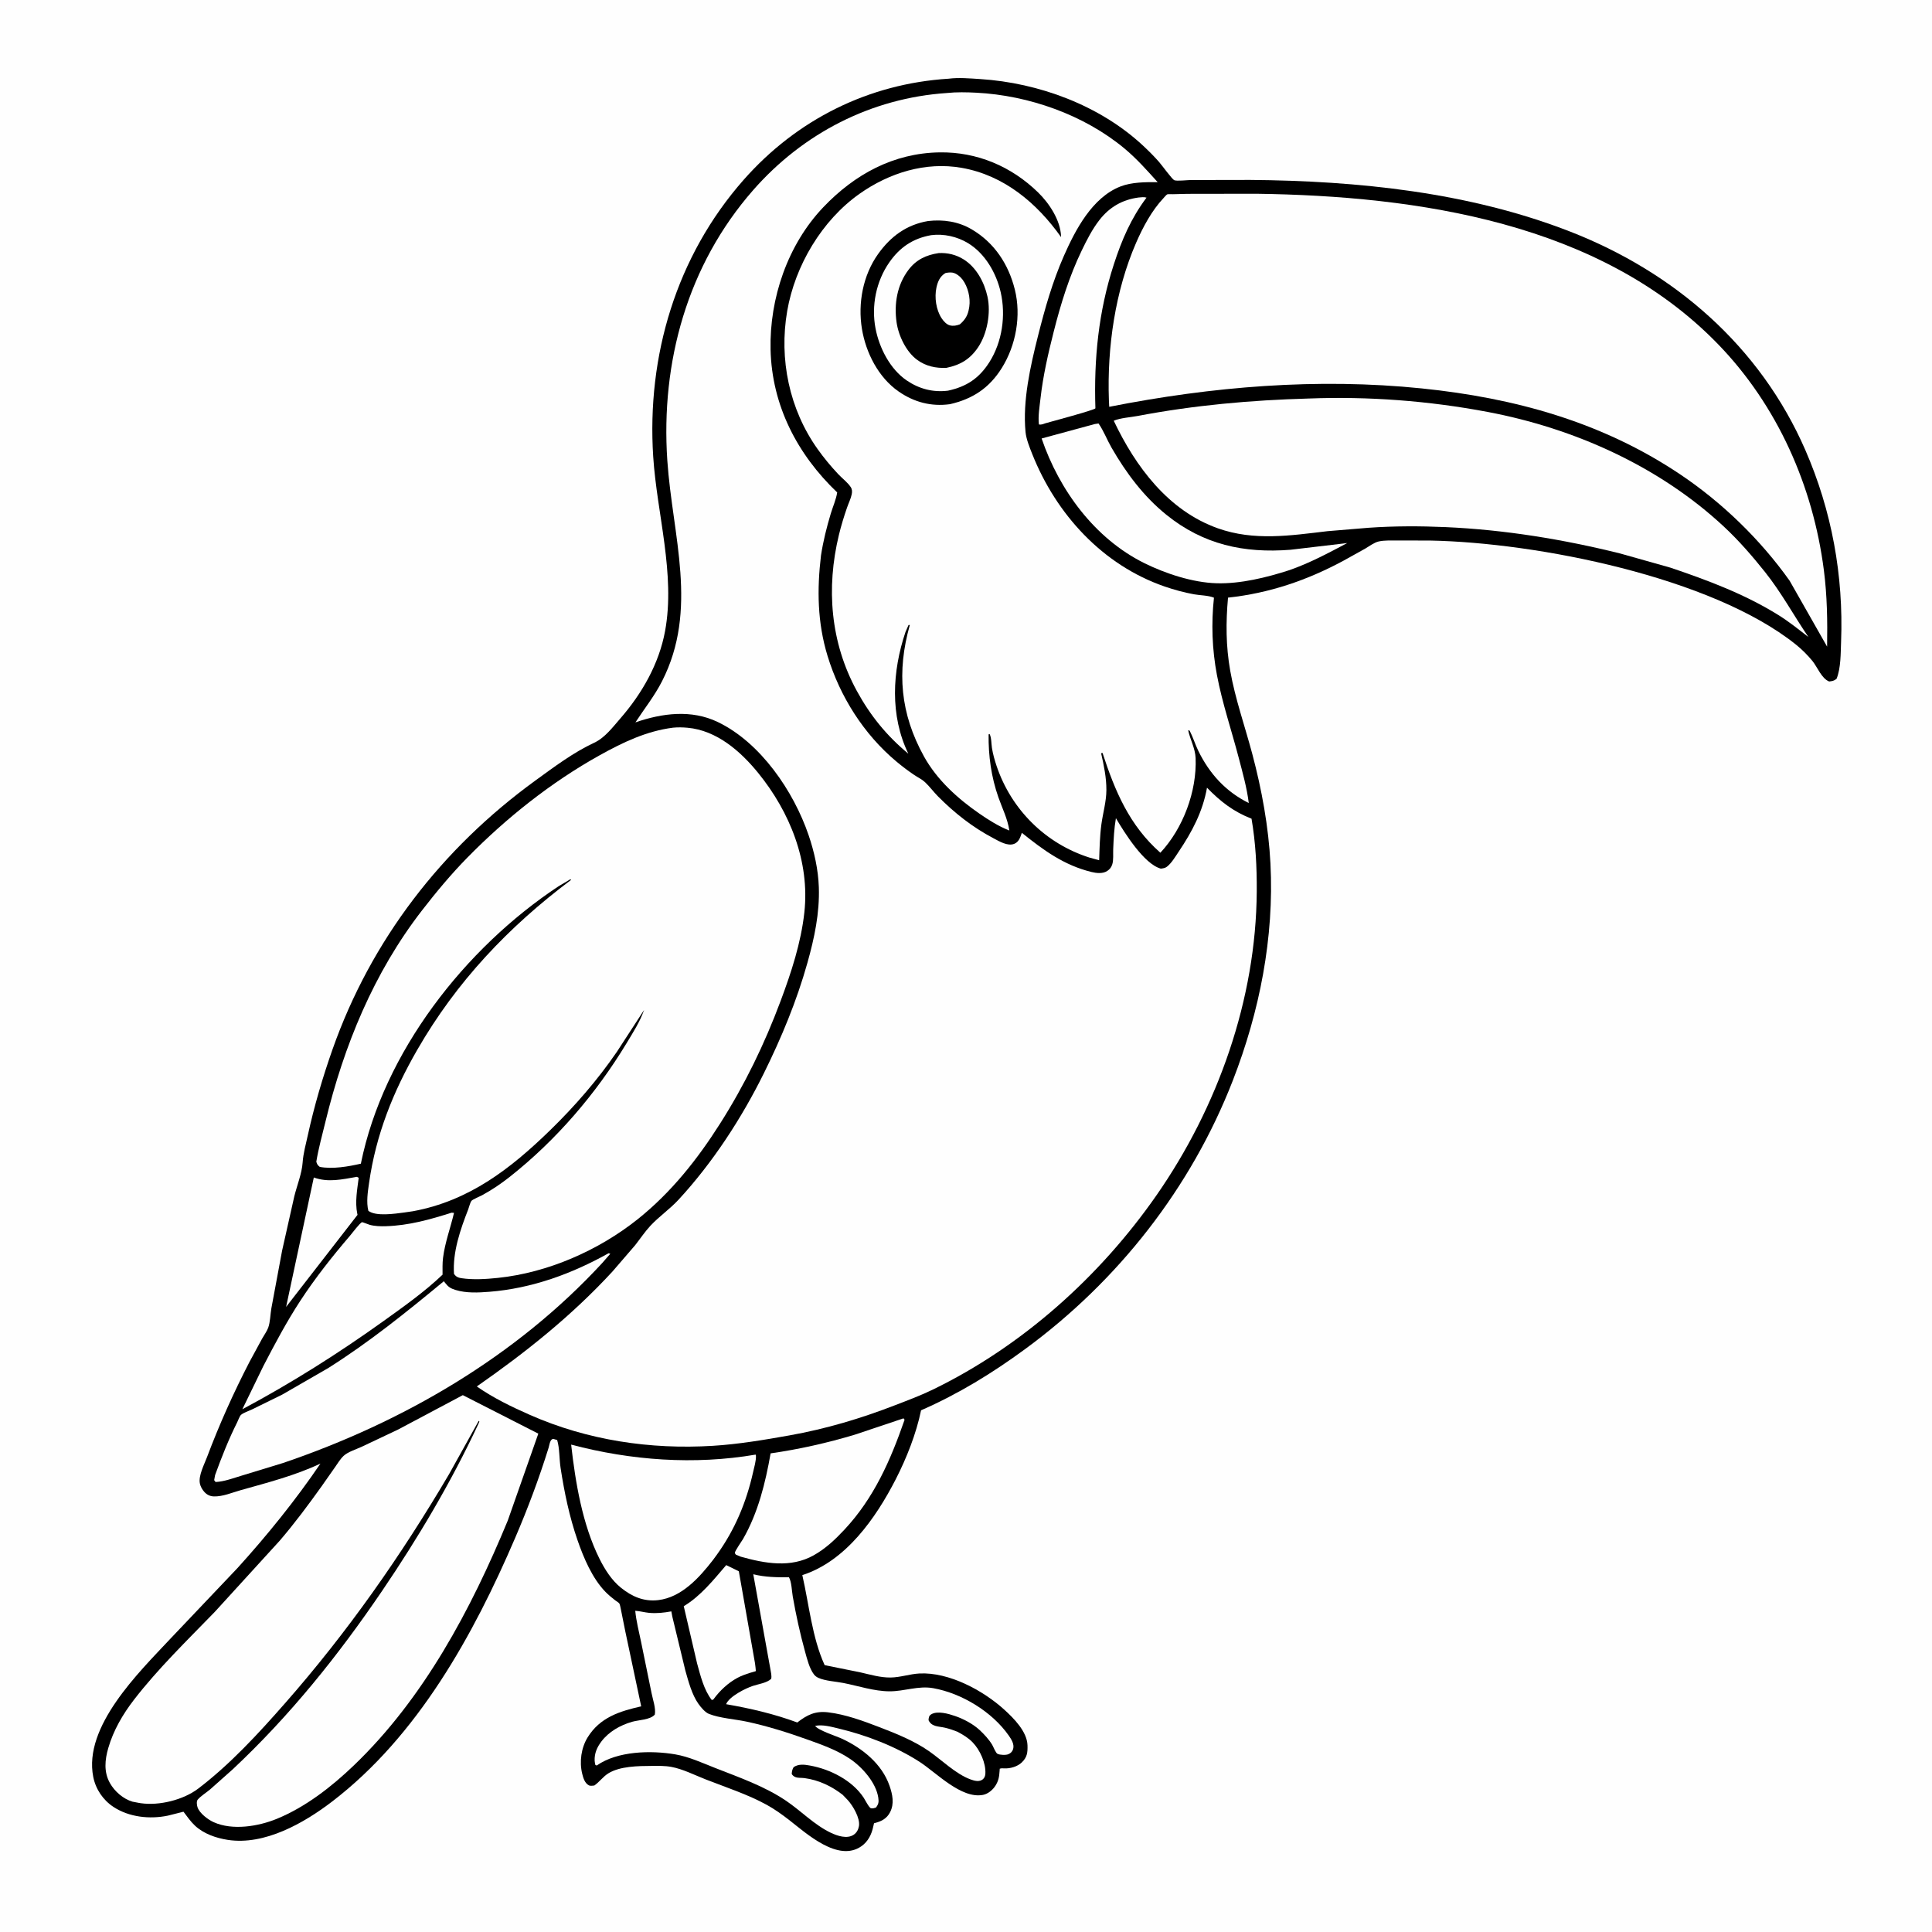 <svg version="1.1" xmlns="http://www.w3.org/2000/svg" style="display: block;" viewBox="0 0 2048 2048" width="1024" height="1024">
<path transform="translate(0,0)" fill="rgb(254,254,254)" d="M -0 -0 L 2048 0 L 2048 2048 L -0 2048 L -0 -0 z"/>
<path transform="translate(0,0)" fill="rgb(0,0,0)" d="M 1005.57 83.423 C 1016.07 82.042 1028.48 83.135 1039 83.808 C 1101.11 87.778 1165.93 111.658 1211.85 154.544 C 1217.71 160.018 1223.41 165.709 1228.7 171.741 C 1231.41 174.838 1242.44 189.962 1244.7 190.991 C 1247.33 192.181 1258.83 190.865 1262.19 190.838 L 1325.24 190.725 C 1439.33 191.651 1557.49 203.771 1664.53 245.543 C 1775.1 288.691 1865.86 367.192 1913.73 477.071 C 1941.71 541.292 1954.32 610.201 1951.63 680.18 C 1951.15 692.614 1951.49 707.833 1946.87 719.5 C 1944.23 721.756 1942.3 721.983 1939 722.402 C 1930.93 719.29 1926.55 707.136 1921.23 700.631 C 1915.98 694.23 1909.96 688.253 1903.5 683.084 C 1814.37 611.733 1629.29 575.097 1515.84 572.999 L 1481.38 572.939 C 1474.93 573.007 1467.82 572.571 1461.5 573.965 C 1456.74 575.016 1451.56 578.985 1447.29 581.487 L 1424.2 594.336 C 1385.47 615.207 1345.57 628.806 1301.75 633.517 C 1299.38 659.833 1299.47 684.893 1304.08 711 C 1309.35 740.826 1319.71 769.974 1327.48 799.221 C 1337.51 836.939 1344.74 876.379 1346.74 915.409 C 1350.77 993.836 1335.19 1072.47 1306.84 1145.39 C 1262.52 1259.35 1185.19 1357.78 1086.84 1429.96 C 1051.82 1455.66 1016.16 1477.52 976.362 1494.98 C 971.338 1519.56 960.93 1545.86 949.516 1568.11 C 928.348 1609.37 896.561 1654.85 850.494 1669.7 C 857.627 1700.72 860.875 1736.07 874.157 1765.11 L 912.369 1772.86 C 922.834 1775.23 933.253 1778.37 944.07 1778.24 C 954.461 1778.11 964.336 1774.49 974.645 1773.96 C 1005.86 1772.36 1042.07 1791.88 1064.5 1812.23 C 1074.47 1821.27 1088.74 1835.51 1089.18 1850 C 1089.41 1857.77 1088.92 1862.68 1083.08 1868.3 C 1078.49 1872.71 1070.7 1874.91 1064.48 1874.56 C 1062.45 1874.44 1061.77 1874.32 1059.76 1874.91 L 1059.71 1875.88 L 1059.59 1877.5 C 1059.21 1883.42 1058.48 1887.74 1055.25 1892.84 C 1052.4 1897.35 1047.35 1901.64 1042 1902.66 C 1018.94 1907.08 992.707 1879.21 974.808 1867.64 C 949.414 1851.22 918.031 1839.21 888.796 1832.27 C 881.081 1830.44 871.946 1827.83 864.088 1829.5 C 867.1 1834.21 887.172 1840.56 893.161 1843.4 C 914.547 1853.54 934.91 1869.9 942.929 1892.97 C 946.15 1902.24 948.214 1912.04 943.457 1921.14 C 940.041 1927.68 934.701 1930.52 927.876 1932.35 L 926.5 1932.71 L 925.623 1936.5 C 923.885 1944.64 920.167 1952.11 913.181 1957.04 C 888.421 1974.52 854.631 1943.32 836.533 1929.28 C 828.97 1923.42 821.192 1917.83 812.798 1913.21 C 792.661 1902.13 769.46 1894.61 748.028 1886.23 C 736.34 1881.66 723.912 1875.26 711.574 1872.97 C 704.752 1871.71 697.464 1871.9 690.541 1871.95 C 676.502 1872.03 657.186 1872.2 644.854 1879.83 C 639.295 1883.27 635.412 1888.97 629.968 1892.73 C 628.104 1892.85 625.912 1893.39 624.21 1892.51 C 619.864 1890.26 618.235 1884.62 617.152 1880.22 C 614.033 1867.52 616.096 1852.67 622.987 1841.57 C 636.092 1820.46 656.779 1814.01 679.685 1808.8 L 662.864 1729.42 L 658.194 1706.16 C 657.855 1704.78 657.246 1700.77 656.486 1699.71 C 655.833 1698.79 653.168 1697.2 652.167 1696.43 C 648.586 1693.65 645.042 1690.75 641.868 1687.5 C 627.808 1673.12 618.618 1651.27 612.143 1632.52 C 603.461 1607.38 598.28 1582.19 594.236 1555.99 C 592.817 1546.79 593.258 1535.14 590.62 1526.5 L 586.862 1525.39 C 583.074 1524.95 582.528 1531.54 581.534 1534.73 C 571.389 1567.28 559.62 1598.72 546.177 1630.05 C 501.893 1733.26 442.763 1840.31 352.034 1909.74 C 322.282 1932.5 280.544 1956.39 241.418 1950.34 C 229.089 1948.44 215.92 1943.91 206.656 1935.25 C 202.058 1930.95 198.299 1925.49 194.497 1920.49 L 177.785 1924.69 C 158.588 1928.61 136.963 1926.32 120.37 1915.47 C 109.25 1908.2 101.426 1896.62 98.844 1883.57 C 88.27 1830.13 147.017 1772.99 180.034 1737.73 L 251.875 1662.08 C 283.452 1627.19 313.225 1590.42 339.681 1551.47 C 312.918 1564.1 283.659 1571.63 255.266 1579.61 C 246.258 1582.14 236.193 1586.53 226.812 1586.27 C 222.661 1586.16 219.386 1584.56 216.6 1581.5 C 214.348 1579.03 212.462 1575.66 211.837 1572.35 C 210.288 1564.15 216.584 1552.22 219.443 1544.62 C 232.468 1509.99 247.512 1476.46 264.512 1443.6 L 277.953 1418.85 C 280.008 1415.18 282.899 1411.28 284.337 1407.35 C 286.451 1401.57 286.56 1393.09 287.652 1386.91 L 299.046 1325.71 L 312.005 1268 C 314.77 1256.88 320.023 1243.73 320.786 1232.49 C 321.452 1222.67 324.219 1212.89 326.32 1203.31 C 333.039 1172.65 342.002 1142.13 352.436 1112.52 C 393.359 996.401 468.267 899.432 567.754 827.224 C 587.306 813.033 607.97 797.505 629.927 787.312 C 641.192 782.084 649.609 770.747 657.668 761.487 C 680.589 735.15 698.618 703.627 705.005 668.972 C 716.126 608.635 696.349 544.509 692.429 484.106 C 685.491 377.171 716.949 271.575 788.314 190.61 C 844.583 126.77 920.679 88.734 1005.57 83.423 z"/>
<path transform="translate(0,0)" fill="rgb(254,254,254)" d="M 378.296 1247.5 C 378.971 1247.78 379.603 1248.15 380.246 1248.5 C 378.672 1260.98 376.143 1274.12 378.737 1286.61 L 378.993 1287.78 L 303.279 1385.37 L 332.649 1248.2 C 347.993 1253.74 362.684 1250.17 378.296 1247.5 z"/>
<path transform="translate(0,0)" fill="rgb(254,254,254)" d="M 769.808 1659.08 L 783.201 1665.63 L 800.316 1763 C 800.449 1763.95 801.381 1771.23 801.241 1771.41 C 801.06 1771.65 796 1773 795.339 1773.21 C 790.574 1774.72 785.832 1776.36 781.425 1778.75 C 771.905 1783.91 763.45 1791.81 756.979 1800.46 L 756.22 1801.5 C 755.692 1801.8 755.079 1801.9 754.5 1802.08 C 746.101 1791.32 742.479 1776.12 738.914 1763.17 L 724.804 1702.63 C 742.727 1691.94 756.387 1674.7 769.808 1659.08 z"/>
<path transform="translate(0,0)" fill="rgb(254,254,254)" d="M 1206.95 209.36 C 1209.78 209.135 1212.61 208.647 1215.36 209.5 C 1198.88 231.455 1189.09 254.416 1180.68 280.335 C 1164.43 330.341 1159.49 380.593 1161.17 432.85 C 1159.87 434.791 1113.8 447.043 1108.25 448.67 C 1105.71 449.471 1103.92 450.496 1101.28 449.911 C 1100.25 441.285 1102 431.014 1102.98 422.312 C 1105.68 398.25 1111.08 374.867 1117.02 351.438 C 1124.52 321.875 1133.43 292.984 1146.72 265.447 C 1152.08 254.333 1157.79 243.082 1165.38 233.299 C 1176.09 219.495 1189.75 211.666 1206.95 209.36 z"/>
<path transform="translate(0,0)" fill="rgb(254,254,254)" d="M 957.771 1503.5 L 958.891 1505.03 C 943.944 1548.04 926.521 1587.94 894.962 1621.67 C 885.168 1632.13 875.137 1641.62 862.578 1648.67 C 838.182 1662.38 810.791 1657.32 785.266 1650.16 L 780 1647.95 C 779.669 1647.3 778.979 1646.73 779.008 1646 C 779.091 1643.91 786.365 1633.67 787.731 1631.28 C 803.698 1603.29 811.336 1572.07 816.884 1540.63 C 846.828 1536.36 877.254 1529.51 906.232 1520.78 L 957.771 1503.5 z"/>
<path transform="translate(0,0)" fill="rgb(254,254,254)" d="M 1160.53 449.5 L 1164.5 448.911 C 1169.91 456.647 1173.5 466.242 1178.25 474.5 C 1193.65 501.259 1212.23 526.158 1236.37 545.673 C 1275.47 577.284 1318.61 586.67 1367.97 582.769 L 1428.13 575.665 C 1407.77 586.426 1388.58 596.777 1366.75 604.403 C 1342.78 612.136 1315.1 618.997 1289.74 618.281 C 1264.38 617.565 1235.54 608.091 1213 596.926 C 1160.37 570.854 1122.77 519.412 1104.17 464.807 L 1160.53 449.5 z"/>
<path transform="translate(0,0)" fill="rgb(254,254,254)" d="M 798.503 1668.77 C 811.094 1671.92 823.452 1672.07 836.329 1671.99 C 839.151 1676.75 839.367 1686.75 840.37 1692.45 C 843.807 1711.96 848.039 1731.43 853.313 1750.52 C 855.398 1758.07 858.004 1768.79 862.852 1775 C 864.147 1776.66 865.724 1777.79 867.652 1778.65 C 874.945 1781.9 885.924 1782.45 893.953 1784.02 C 909.968 1787.16 926.519 1792.8 942.938 1792.87 C 958.731 1792.93 973.386 1786.69 989.34 1789.55 C 1019.56 1794.98 1051.66 1814.54 1069.3 1839.73 C 1072.08 1843.71 1075.41 1848.9 1073.97 1854 C 1073.22 1856.64 1071.47 1858.43 1068.99 1859.5 C 1066.23 1860.69 1060.1 1860.39 1057.5 1859.19 C 1055.43 1858.24 1053.04 1851.68 1051.73 1849.5 C 1048.39 1843.95 1043.2 1838.31 1038.46 1833.93 C 1031.38 1827.39 1021.46 1822.15 1012.38 1819.03 C 1005.57 1816.69 993.715 1813.22 987.13 1817.26 C 984.6 1818.81 984.462 1820.85 984.304 1823.5 C 987.605 1830.62 994.967 1829.88 1001.67 1831.45 C 1006.32 1832.53 1010.54 1833.97 1014.96 1835.73 C 1020.87 1838.89 1026.33 1842.1 1031.03 1846.95 C 1038.78 1854.94 1045.28 1869.04 1044.52 1880.32 C 1044.37 1882.56 1043.6 1884.68 1041.85 1886.13 C 1038.12 1889.19 1033.01 1887.78 1028.84 1886.26 C 1013.15 1880.55 998.342 1865.7 984.55 1856.14 C 968.945 1845.32 950.222 1837.77 932.581 1830.99 C 915.171 1824.3 896.393 1817.33 877.769 1815.13 C 864.218 1813.53 855.665 1817.77 845.158 1825.9 C 820.351 1816.76 795.718 1811.04 769.701 1806.51 C 772.979 1798.27 790.437 1789.65 798.033 1787.14 C 804.011 1785.16 812.943 1783.98 817.5 1779.63 C 818.199 1776.27 817.187 1772.63 816.634 1769.28 L 812.687 1747.5 L 798.503 1668.77 z"/>
<path transform="translate(0,0)" fill="rgb(254,254,254)" d="M 478.698 1285.5 L 481.265 1285.69 C 477.516 1301.65 471.721 1316.95 469.64 1333.34 C 468.902 1339.15 469.133 1345.34 469.125 1351.2 C 449.956 1369.47 428.166 1384.87 406.696 1400.27 C 358.612 1434.74 309.11 1465.97 256.911 1493.87 L 279.109 1448.2 C 291.27 1424.76 303.907 1400.96 318.364 1378.85 C 334.227 1354.58 352.211 1331.91 371.031 1309.89 C 373.281 1307.26 381.552 1296.2 383.803 1295.57 C 384.307 1295.43 390.769 1298.06 391.863 1298.35 C 397.403 1299.86 403.485 1300.01 409.201 1299.83 C 433.478 1299.06 455.745 1292.78 478.698 1285.5 z"/>
<path transform="translate(0,0)" fill="rgb(254,254,254)" d="M 673.378 1707.5 C 678.203 1707.78 683.124 1709.23 688 1709.68 C 696.166 1710.43 703.613 1709.58 711.647 1708.12 L 712.692 1713.72 L 726.491 1770.81 C 729.741 1782.24 733.388 1796.35 740.38 1806.17 C 742.952 1809.78 747.398 1815.17 751.5 1816.8 C 763.053 1821.39 779.187 1822.37 791.5 1825.01 C 813.45 1829.71 834.705 1836.43 855.827 1843.97 C 871.332 1849.51 887.604 1855.29 901.291 1864.62 C 914.11 1873.36 928.689 1889.74 931.021 1905.62 C 931.702 1910.25 931.302 1912.52 928.5 1916.12 C 926.578 1916.72 925.339 1917.18 923.296 1916.82 C 921.283 1916.46 917.039 1907.91 915.487 1905.57 C 903.268 1887.11 879.884 1875.37 858.5 1871.53 C 852.413 1870.44 846.493 1869.73 841.261 1873.25 C 839.768 1875.97 839.463 1877.5 839.268 1880.5 C 842.459 1885.61 847.595 1884.16 853.047 1884.91 C 867.909 1886.94 881.48 1893.38 893.225 1902.53 L 898.729 1908.24 C 904.147 1914.17 911.946 1927.38 910.528 1935.71 C 909.896 1939.42 908.135 1942.74 905 1944.87 C 897.994 1949.63 887.673 1946.12 880.734 1942.83 C 863.273 1934.55 849.082 1919.54 833.075 1908.76 C 810.334 1893.44 783.806 1884.2 758.397 1874.23 C 744.711 1868.86 730.353 1862.18 715.813 1859.71 C 689.943 1855.3 654.514 1856.13 632.586 1871.5 L 631.151 1871 C 630.801 1869.52 630.415 1868.03 630.352 1866.5 C 630.027 1858.62 632.822 1852.28 637.448 1846.12 C 645.348 1835.61 657.596 1828.72 670.124 1825.15 C 676.943 1823.2 689.491 1823.12 694.131 1817.5 C 695.398 1810.88 691.991 1801.51 690.675 1794.75 L 679.572 1740.47 C 677.293 1729.57 674.471 1718.59 673.378 1707.5 z"/>
<path transform="translate(0,0)" fill="rgb(254,254,254)" d="M 605.444 1531.35 C 668.907 1548.15 736.123 1553.06 801.021 1541.94 L 801.33 1543.02 C 801.619 1548.37 799.407 1555.65 798.235 1560.87 C 791.132 1592.48 779.059 1621.38 760.138 1647.73 L 755.915 1653.5 C 741.447 1672.22 722.526 1693.3 697.735 1696.19 C 682.437 1697.97 669.907 1692.47 658.135 1682.99 C 648.33 1675.09 641.048 1663.52 635.49 1652.37 C 617.348 1615.96 609.97 1571.55 605.444 1531.35 z"/>
<path transform="translate(0,0)" fill="rgb(254,254,254)" d="M 645.103 1328.5 L 646.943 1329.05 L 638.369 1338.87 C 546.739 1438.19 427.382 1507.47 300.144 1550.8 L 256.43 1564.16 C 247.54 1566.77 237.746 1570.61 228.5 1570.98 L 227.031 1569 L 227.998 1563.68 C 234.826 1544.81 242.481 1525.49 251.477 1507.58 C 252.396 1505.75 253.989 1501.27 255.367 1499.92 C 257.634 1497.72 264.16 1495.5 267.231 1494.02 L 299.188 1478.32 L 347.812 1450.28 C 391.406 1422.77 430.838 1390.93 470.479 1358.17 L 471.017 1358.86 L 471.93 1360 C 475.192 1364.24 477.751 1365.85 482.92 1367.42 C 494.429 1370.93 506.92 1370.27 518.77 1369.34 C 563.646 1365.8 606.004 1350.37 645.103 1328.5 z"/>
<path transform="translate(0,0)" fill="rgb(254,254,254)" d="M 1386.97 422.458 C 1450.36 420.016 1514.58 424.868 1576.91 436.656 C 1668.71 454.019 1758.62 494.176 1827.45 558.284 C 1843.15 572.9 1857.75 589.74 1871.1 606.505 C 1888.48 628.322 1901.37 652.376 1916.99 675.27 C 1906.51 667.137 1896.47 659.021 1885.17 651.982 C 1849.61 629.833 1810.13 615.051 1770.62 601.71 L 1717.41 586.703 C 1656.95 571.676 1594.83 561.53 1532.54 558.767 C 1505.45 557.565 1477.96 557.548 1450.9 559.446 L 1407.1 563.08 C 1367.79 567.742 1329.42 573.659 1291 560.039 C 1238.44 541.407 1203.67 494.643 1180.62 445.989 C 1187.66 442.969 1198.34 442.38 1205.99 440.929 C 1265.91 429.553 1326 424.15 1386.97 422.458 z"/>
<path transform="translate(0,0)" fill="rgb(254,254,254)" d="M 490.601 1478.92 L 570.641 1519.72 L 538.225 1611.95 C 499.395 1705.92 449.278 1800.22 375.234 1871.27 C 351.599 1893.96 323.955 1915.53 293.48 1928.02 C 273.85 1936.06 246.557 1940.62 226.48 1931.58 C 220.532 1928.9 211.498 1922.17 209.361 1915.71 C 208.674 1913.63 208.053 1909.45 209.63 1907.63 C 212.939 1903.81 218.654 1900.28 222.655 1896.92 L 246.843 1875.42 C 307.447 1818.57 358.438 1755.03 405.058 1686.4 C 443.175 1630.29 477.913 1571.78 506.695 1510.3 L 508.185 1507 L 507.5 1506.07 L 476.05 1562.63 C 425.073 1649.19 368.411 1730.13 302.055 1805.63 C 273.981 1837.58 244.131 1870.09 210.19 1895.94 C 194.399 1907.97 168.86 1914.33 149.223 1911.47 L 147.5 1911.2 L 140.5 1909.86 C 130.643 1906.97 121.498 1899.01 116.5 1890.1 C 109.879 1878.29 111.175 1865.43 114.802 1852.91 C 120.228 1834.18 130.269 1817.02 142.125 1801.67 C 167.567 1768.74 198.608 1738.64 227.592 1708.76 L 296.438 1633.28 C 312.232 1614.89 326.671 1595.45 340.77 1575.75 L 354.934 1555.56 C 357.716 1551.58 360.751 1546.5 364.333 1543.19 C 368.873 1539 377.576 1536.33 383.272 1533.7 L 422.103 1515.32 L 490.601 1478.92 z"/>
<path transform="translate(0,0)" fill="rgb(254,254,254)" d="M 1258.49 205.488 L 1331.6 205.377 C 1503.01 207.708 1696.12 235.992 1821.05 364.691 C 1884.06 429.606 1921.94 515.218 1933.39 604.509 C 1936.87 631.636 1937.24 658.161 1936.81 685.459 L 1897.06 615.578 C 1865.97 571.84 1825.4 532.524 1780.78 502.655 C 1697.97 447.212 1605.52 421.829 1507.21 411.751 C 1396.49 400.402 1284.78 409.738 1175.82 431.231 L 1175.47 423.934 C 1173.51 368.319 1182.08 308.404 1204.41 257.156 C 1211.55 240.781 1221.03 223.017 1233.39 209.968 C 1234.09 209.227 1236.51 206.338 1237.3 206.026 C 1238.31 205.628 1242.09 205.904 1243.36 205.872 L 1258.49 205.488 z"/>
<path transform="translate(0,0)" fill="rgb(254,254,254)" d="M 713.521 771.358 C 718.559 770.853 723.797 770.992 728.839 771.444 C 759.704 774.215 784.897 796.239 803.67 819.311 C 837.307 860.651 858.584 913.436 852.644 967.281 C 849.093 999.475 838.787 1030.79 827.502 1061 C 810.368 1106.88 789.621 1149.6 763.379 1190.96 C 739.217 1229.05 711.371 1264.21 675.94 1292.45 C 634.385 1325.57 580.767 1349.1 527.725 1354.63 C 515.169 1355.94 501.514 1356.81 489 1354.92 C 485.363 1354.37 483.525 1353.36 481.272 1350.5 C 479.646 1327.41 488.02 1303.2 496.294 1282.09 C 497.254 1279.64 498.264 1275.07 499.709 1273.03 C 500.791 1271.5 508.975 1268.14 511 1267.03 C 521.515 1261.29 530.972 1254.92 540.369 1247.5 C 589.6 1208.62 631.583 1159.68 664.032 1106.1 C 670.731 1095.04 678.506 1082.86 682.747 1070.63 L 653.902 1115 C 633.247 1145.06 609.41 1172.52 583.299 1197.96 C 541.137 1239.03 497.249 1272.97 437.792 1283.95 L 428.505 1285.3 C 418.622 1286.58 398.514 1289.71 390.477 1283.52 C 388.163 1274.26 389.866 1263.48 391.199 1254.11 C 398.483 1202.9 416.603 1157.5 442.297 1112.88 C 483.968 1040.53 538.86 982.615 605.5 932.622 L 604.5 932.111 L 592.13 939.451 C 492.88 1005.09 406.448 1115.5 382.526 1233.55 C 369.286 1236.61 352.458 1239.5 339 1236.96 C 336.506 1234.96 336.355 1234.54 335.296 1231.5 C 337.632 1217.23 341.597 1203.05 345.007 1189 C 364.609 1108.24 396.219 1031.05 447.404 964.99 C 462.465 945.553 478.243 926.582 495.482 909.026 C 536.623 867.128 584.339 829.14 635.706 800.597 C 660.367 786.894 685.25 774.949 713.521 771.358 z"/>
<path transform="translate(0,0)" fill="rgb(254,254,254)" d="M 1003.74 98.591 C 1013.89 97.502 1024.8 97.75 1034.99 98.272 C 1090.48 101.117 1149.06 121.705 1191.95 157.376 C 1204.81 168.064 1216.02 180.707 1227.18 193.109 C 1214.44 192.997 1199.63 192.994 1187.6 197.714 C 1157.72 209.447 1139.85 243.801 1127.71 271.364 C 1115.69 298.652 1107.63 327.128 1100.36 355.969 C 1092.28 387.994 1083.9 424.794 1087.11 457.959 C 1087.83 465.419 1091.43 474.314 1094.2 481.274 C 1119.56 545.046 1168.71 598.967 1234.47 621.693 C 1244.61 625.196 1254.93 627.991 1265.48 629.951 C 1271.86 631.136 1281.01 631.088 1286.84 633.581 C 1283.89 661.048 1284.87 688.419 1290.01 715.599 C 1295.63 745.282 1305.47 774.129 1313.1 803.32 C 1317.23 819.142 1321.73 834.977 1323.75 851.235 C 1299.38 839.207 1282.1 820.208 1270.24 795.88 C 1266.84 788.891 1264.64 781.401 1261.06 774.5 L 1259.5 774.082 C 1261.64 784.083 1266.97 793.146 1267.4 803.601 C 1268.84 838.741 1254.16 878.136 1230.04 903.93 C 1197.18 874.987 1181.93 838.622 1168.71 798.086 L 1167.24 798.5 C 1170.16 811.27 1172.87 824.331 1172.82 837.5 C 1172.76 849.751 1169.18 861.62 1167.54 873.691 C 1165.82 886.264 1165.59 899.205 1165.15 911.876 L 1155 909.113 C 1108.55 894.415 1072.12 858.365 1056.5 812.16 C 1054.4 805.96 1052.52 799.312 1051.5 792.84 C 1050.8 788.354 1051.04 781.985 1049 778.014 L 1047.96 778.5 C 1047.68 801.324 1050.78 823.623 1058.35 845.225 C 1062.49 857.025 1068.1 867.871 1069.94 880.382 C 1058.66 875.961 1048.12 869.305 1038.19 862.447 C 1015.14 846.538 993.112 826.555 979.436 801.837 C 954.361 756.516 950.463 712.031 964.454 662.5 L 963.118 662.5 L 959.877 669.867 C 945.804 711.569 943.214 758.539 962.866 798.917 C 939.955 780.05 922.404 758.338 908.213 732.307 C 880.265 681.04 875.647 623.41 889.253 567.127 C 891.627 557.31 894.615 547.545 897.924 538 C 899.502 533.45 901.895 528.675 902.854 524 C 903.432 521.182 903.362 518.653 901.739 516.231 C 898.442 511.313 892.654 506.985 888.53 502.592 C 880.701 494.253 873.544 485.618 866.884 476.299 C 836.677 434.027 825.668 380.724 834.448 329.781 C 842.731 281.721 871.166 233.632 911.201 205.392 C 942.573 183.262 981.082 171.149 1019.53 177.934 C 1064.23 185.822 1099.04 215.101 1124.75 251.288 L 1124.76 250.472 C 1124.11 233.478 1112.33 215.612 1100.5 204.054 C 1072.17 176.387 1035.75 160.931 996.029 161.527 C 947.116 162.261 905.991 184.773 872.718 219.682 C 834.943 259.314 815.623 316.289 816.834 370.489 C 818.157 429.711 845.183 481.676 887.455 521.994 C 886.361 529.326 882.826 537.209 880.673 544.364 C 876.25 559.064 872.634 573.586 870.289 588.764 C 865.98 624.976 866.463 659.855 877.162 695.055 C 890.272 738.183 915.565 778.264 950.232 807.254 C 956.373 812.39 962.644 817.153 969.292 821.614 C 972.91 824.042 977.327 826.106 980.5 829.084 C 985.45 833.731 989.573 839.405 994.385 844.257 C 1011.89 861.905 1031 876.953 1053.05 888.547 C 1059.13 891.745 1068.04 897.298 1075.09 894.511 C 1079.62 892.722 1081.26 888.434 1082.73 884.2 L 1083.19 882.817 C 1106.13 901.236 1127.87 917.217 1157.04 924.343 C 1162.37 925.646 1169.12 926.402 1173.88 923.153 C 1176.51 921.365 1178.05 919.351 1179.04 916.291 C 1180.51 911.744 1179.84 905.122 1180.04 900.306 C 1180.5 889.205 1181 878.272 1182.91 867.302 C 1191.98 882.667 1212.68 915.936 1230.5 920.784 C 1232.83 920.493 1234.97 920.287 1236.89 918.829 C 1241.84 915.089 1246.01 907.934 1249.44 902.838 C 1263.72 881.594 1274.94 860.411 1279.47 834.999 C 1293.7 849.63 1307.57 860.446 1326.67 867.837 C 1331.06 893.316 1332.38 919.205 1332.21 945.031 C 1331.49 1059.3 1290.96 1173.6 1225.95 1267.01 C 1165.96 1353.21 1083.41 1427.17 988.613 1473.13 C 975.827 1479.33 962.442 1484.32 949.2 1489.44 C 912.485 1503.66 875.817 1514.63 836.951 1521.56 C 810.214 1526.33 782.687 1530.97 755.575 1532.63 C 689.208 1536.69 622.832 1526.76 561.822 1499.89 C 542.322 1491.3 522.941 1481.93 505.436 1469.7 C 557.44 1433.47 606.02 1394.75 649.127 1347.99 L 673.203 1320.07 C 678.553 1313.27 683.515 1305.77 689.385 1299.44 C 698.477 1289.64 709.933 1281.83 719.184 1271.83 C 755.418 1232.64 786.136 1185.41 809.776 1137.62 C 828.403 1099.95 844.52 1061.17 855.893 1020.66 C 863.278 994.363 868.927 967.971 868.001 940.5 C 867.37 921.793 863.156 902.903 857.135 885.242 C 841.306 838.812 806.234 787.169 760.923 765.382 C 732.907 751.912 701.938 755.954 673.579 765.748 C 683.137 751.099 693.694 737.979 701.731 722.251 C 740.691 646.007 712.79 568.041 707.381 488.12 C 700.318 383.738 728.767 280.954 798.426 201.5 C 851.225 141.276 923.594 103.973 1003.74 98.591 z"/>
<path transform="translate(0,0)" fill="rgb(0,0,0)" d="M 983.816 234.3 C 999.921 232.453 1015.89 234.798 1030 243.096 C 1054.06 257.248 1069.12 280.094 1075.78 307 C 1082.64 334.685 1077.01 365.948 1061.97 390.066 C 1048.72 411.313 1031.07 422.944 1006.95 428.456 C 987.054 431.184 968.842 426.31 952.5 414.942 C 931.092 400.05 917.832 373.863 913.676 348.573 C 909.217 321.441 914.785 291.698 930.895 269.155 C 944.187 250.555 961.048 238.14 983.816 234.3 z"/>
<path transform="translate(0,0)" fill="rgb(254,254,254)" d="M 987.029 249.287 C 1000.38 247.555 1014.69 250.765 1026.14 257.732 C 1044.31 268.775 1056.14 289.49 1060.78 309.787 C 1066.4 334.417 1062.39 362.471 1048.77 383.925 C 1037.83 401.154 1024.59 409.835 1004.86 414.144 C 988.966 416.09 974.406 412.274 961.261 403.363 C 943.502 391.323 932.08 368.855 928.113 348.252 C 923.471 324.14 928.747 298.12 942.762 278.03 C 953.915 262.044 967.776 252.733 987.029 249.287 z"/>
<path transform="translate(0,0)" fill="rgb(0,0,0)" d="M 995.057 268.283 C 1004.5 267.813 1013.35 269.915 1021.41 274.926 C 1035.01 283.374 1043.42 299.208 1046.78 314.51 C 1050.51 331.515 1046.54 353.768 1036.79 368.208 C 1028.31 380.759 1018.02 386.909 1003.23 389.936 C 992.012 390.464 981.577 388.231 972.364 381.562 C 960.629 373.068 952.471 355.972 950.428 341.813 C 947.6 322.217 950.921 302.01 963.07 286 C 971.286 275.174 981.928 270.249 995.057 268.283 z"/>
<path transform="translate(0,0)" fill="rgb(254,254,254)" d="M 1002.07 289.5 C 1004.28 288.925 1007.34 288.634 1009.59 288.983 C 1013.68 289.617 1018.04 293.303 1020.43 296.512 C 1026.03 304.036 1028.87 315.668 1027.5 324.996 L 1027.25 326.5 C 1026.05 334.112 1023.3 338.735 1017.5 343.811 C 1014.03 345.138 1010.69 345.818 1007 344.918 C 1003.3 344.016 1000.02 340.261 998.04 337.204 C 992.261 328.282 990.437 315.331 992.647 304.957 C 994.016 298.531 996.323 293.082 1002.07 289.5 z"/>
</svg>